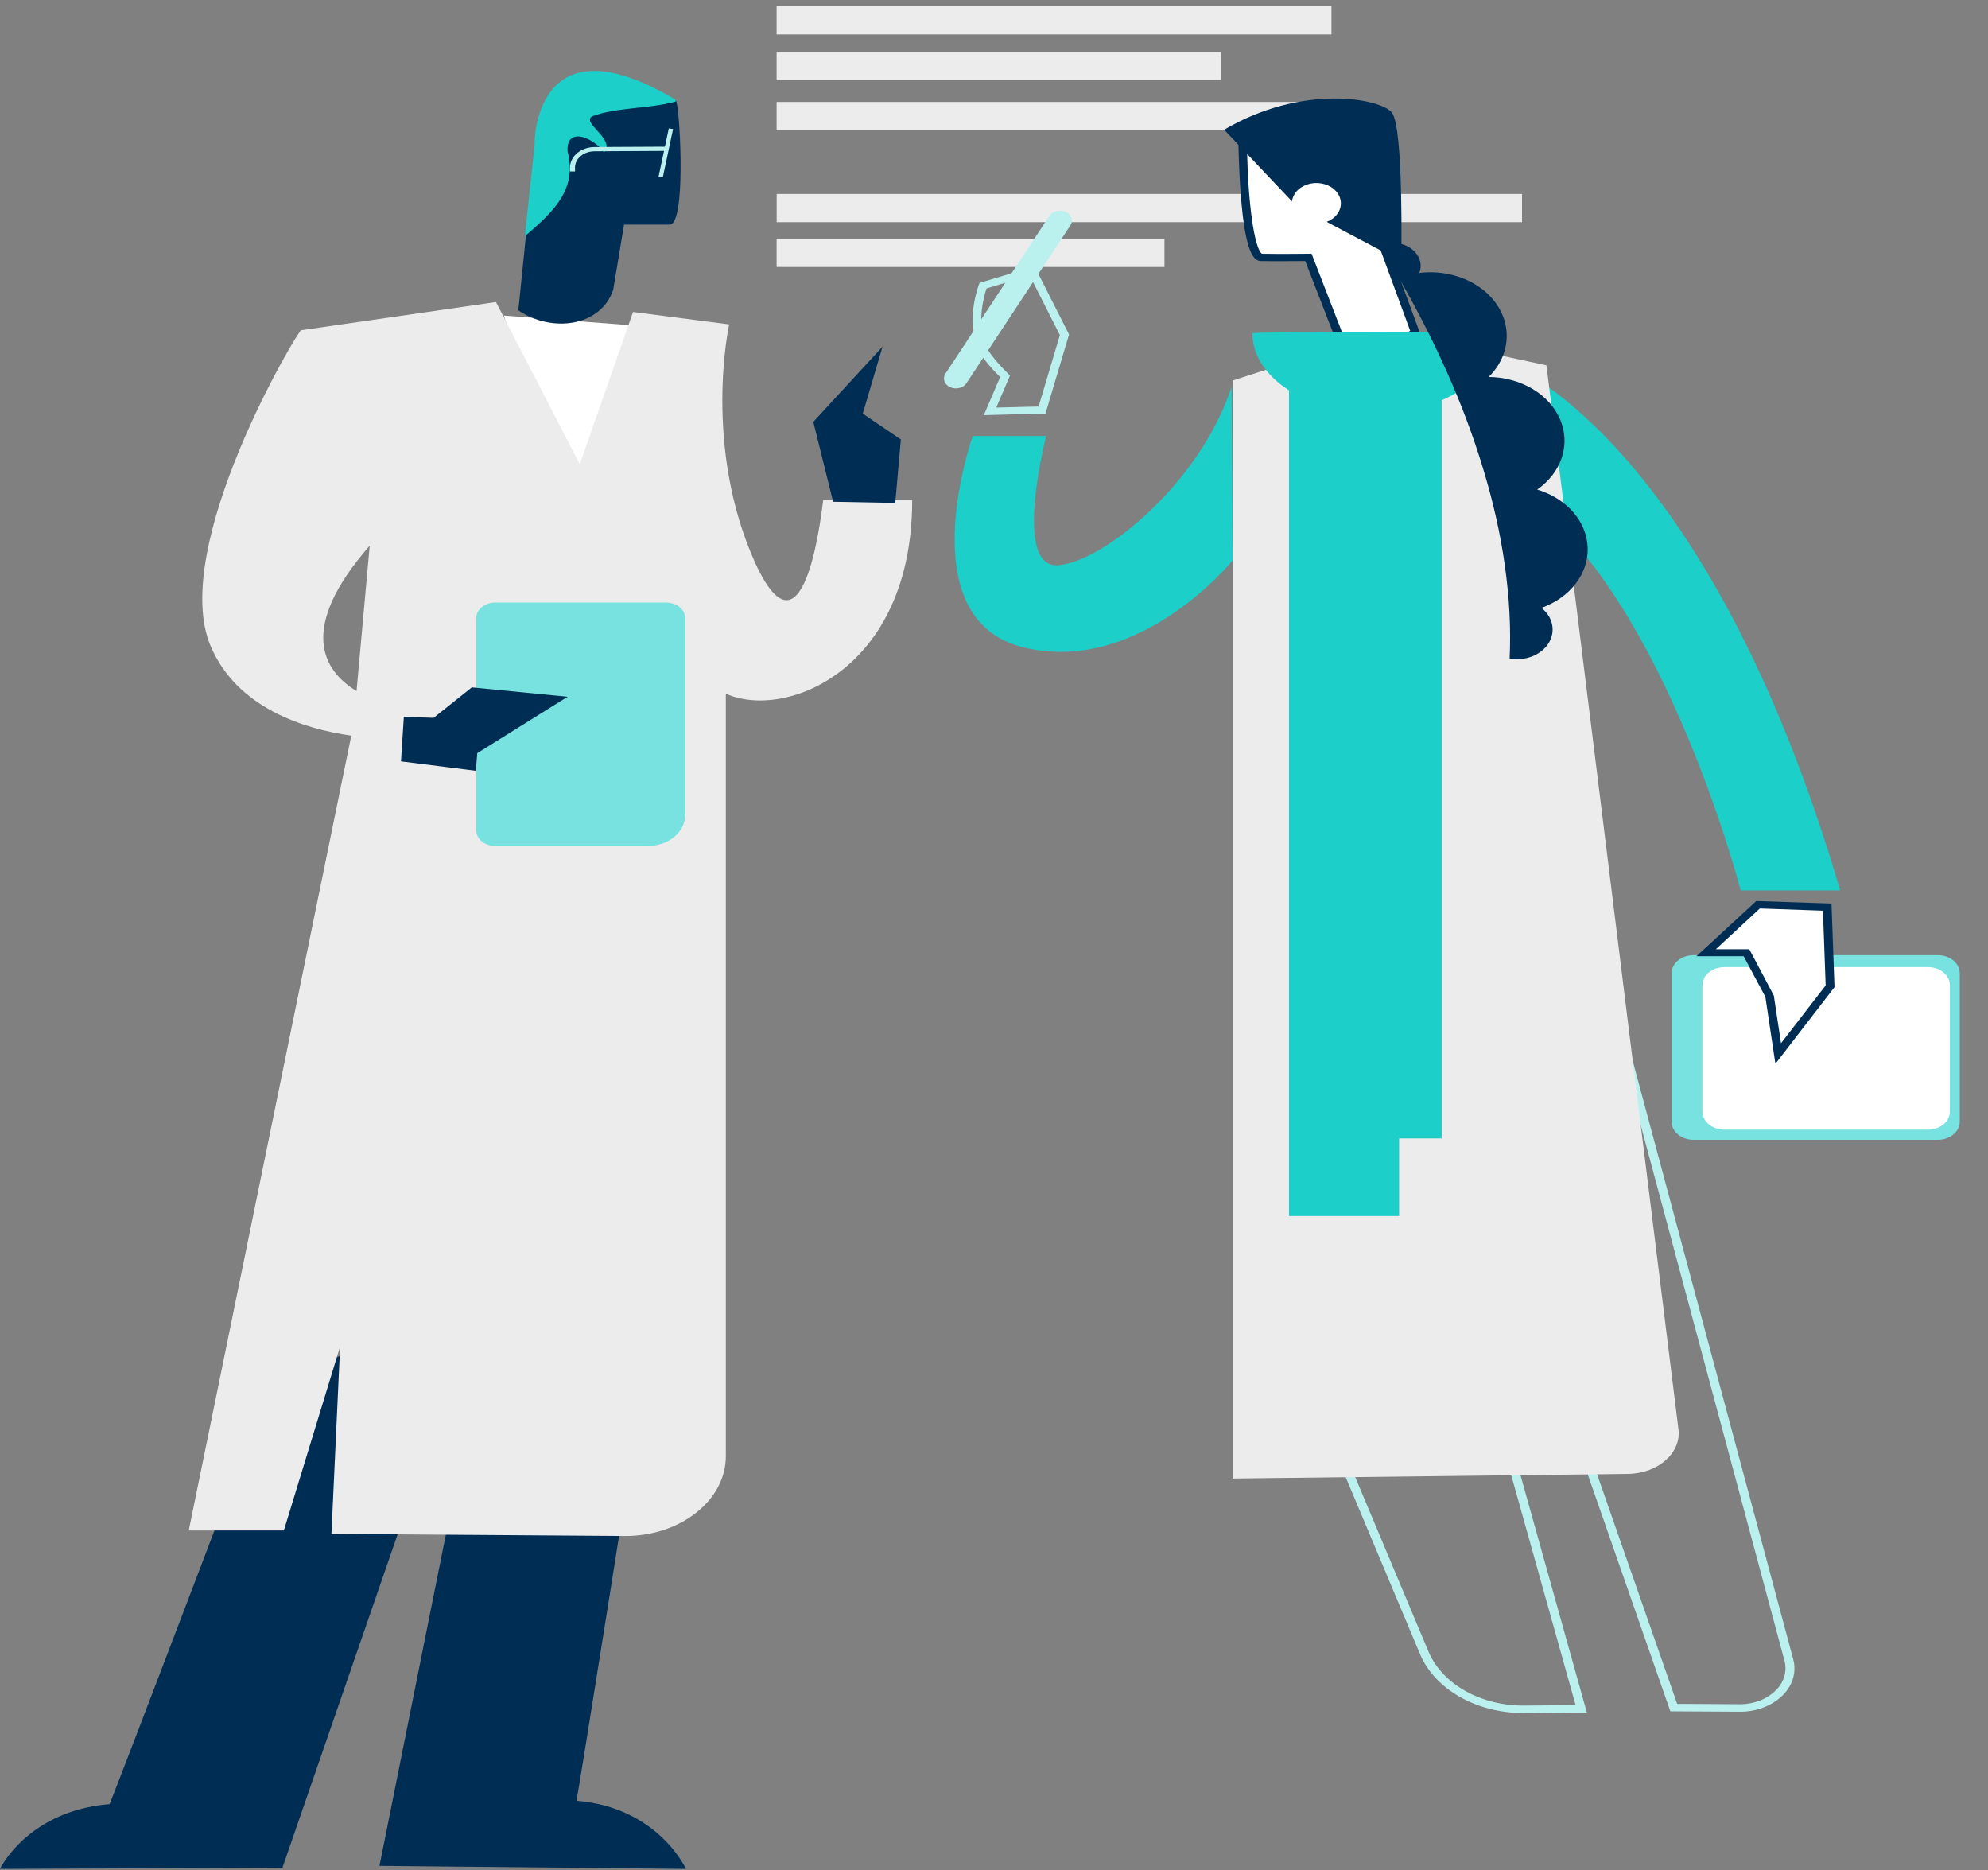<svg width="303" height="285" viewBox="0 0 303 285" fill="none" xmlns="http://www.w3.org/2000/svg">
<rect x="0" y="0" width="303" height="285" fill="#808080" stroke="none"/>
<g clip-path="url(#clip0_627_9979)">
<path d="M231.047 56.016C231.047 56.016 260.702 68.257 280.462 135.679H265.306C265.306 135.679 254.005 92.103 233.369 76.47L231.047 56.016Z" fill="#1CCFC9"/>
<path d="M236.613 114.102L227.671 113.035L221.284 109.851L208.509 115.165C208.509 115.165 219.363 119.947 224.477 119.416L229.56 118.869L237.224 116.744L236.613 114.102Z" fill="#002D54"/>
<path d="M231.978 29.554H118.375V33.851H231.978V29.554Z" fill="#ECECEC"/>
<path d="M177.48 36.394H118.366V40.683H177.48V36.394Z" fill="#ECECEC"/>
<path d="M186.14 7.932H118.366V12.217H186.14V7.932Z" fill="#ECECEC"/>
<path d="M202.934 0.952H118.366V5.248H202.934V0.952Z" fill="#ECECEC"/>
<path d="M201.255 15.538H118.366V19.834H201.255V15.538Z" fill="#ECECEC"/>
<path d="M88.368 83.218L101.686 49.981L76.784 48.084L88.368 83.218Z" fill="white"/>
<path d="M104.542 284.768C104.542 284.768 100.331 275.401 87.853 274.384C87.898 274.934 97.958 211.322 97.958 211.322L71.661 215.342L57.837 284.309L104.542 284.768Z" fill="#002D54"/>
<path d="M0 284.768C0 284.768 4.211 275.925 16.689 274.9C16.643 275.45 41.198 210.856 41.198 210.856L72.92 198.16L43.046 284.594L0 284.768Z" fill="#002D54"/>
<path d="M265.151 260.819H265.082L254.589 260.758L254.443 260.352L239.779 218.31L240.459 218.162C241.664 217.939 242.882 217.769 244.109 217.653C247.239 217.274 252.481 216.689 252.321 215.27L245.569 154.687L246.938 154.512L273.317 252.849C273.568 253.789 273.559 254.764 273.291 255.701C273.023 256.638 272.503 257.512 271.771 258.257C270.969 259.07 269.958 259.722 268.812 260.166C267.666 260.609 266.414 260.833 265.151 260.819ZM255.624 259.623L265.087 259.68H265.142C266.205 259.691 267.258 259.502 268.222 259.128C269.185 258.753 270.035 258.203 270.708 257.517C271.31 256.904 271.738 256.186 271.959 255.417C272.18 254.647 272.189 253.845 271.985 253.072L247.928 163.466L253.69 215.156C253.945 217.661 248.813 218.249 244.287 218.769C243.256 218.891 242.261 219.001 241.49 219.126L255.624 259.623Z" fill="#BAF1EF"/>
<path d="M232.21 261.024C225.02 261.024 218.683 257.418 216.42 252.017L202.874 219.786L230.582 220.621L241.86 260.944L232.379 261.016L232.21 261.024ZM204.836 220.986L217.716 251.645C219.81 256.621 225.7 259.954 232.37 259.885L240.149 259.825L229.478 221.726L204.836 220.986Z" fill="#BAF1EF"/>
<path d="M248.101 224.584L187.878 225.294V57.982L211.319 50.422L235.701 55.667L255.821 217.779C256.277 221.38 252.709 224.531 248.101 224.584Z" fill="#ECECEC"/>
<path d="M189.402 20.817C189.402 20.817 189.466 38.231 192.139 39.202C194.781 39.267 199.439 39.202 199.439 39.202L206.032 56.198C208.025 61.467 210.338 53.845 215.713 50.596L209.034 32.412C209.102 32.412 204.49 10.357 189.402 20.817Z" fill="white"/>
<path d="M207.578 58.555C207.502 58.561 207.426 58.561 207.35 58.555C206.283 58.419 205.735 57.318 205.379 56.381L198.937 39.776C197.669 39.776 194.233 39.821 192.094 39.776H191.97L191.852 39.734C191.24 39.506 189.817 38.975 189.114 29.706C188.763 25.265 188.74 20.886 188.74 20.844V20.567L188.978 20.4C193.576 17.215 197.737 16.604 201.346 18.589C207.049 21.724 209.348 30.477 209.627 32.253L216.443 50.813L216.06 51.044C214.052 52.259 212.446 54.16 211.155 55.686C209.786 57.333 208.783 58.555 207.578 58.555ZM199.9 38.648L206.638 56.028C207.154 57.383 207.551 57.451 207.551 57.451C208.007 57.519 209.216 56.092 210.097 55.052C211.36 53.553 212.921 51.701 214.928 50.388L208.272 32.272L208.313 32.234C207.971 30.716 205.516 21.049 199.371 18.95C196.633 18.024 193.522 18.741 190.054 21.079C190.114 31.205 191.25 37.958 192.335 38.663C194.954 38.717 199.38 38.663 199.425 38.663L199.9 38.648Z" fill="#002D54"/>
<path d="M103.137 15.697L103.064 15.401C81.438 2.523 81.548 22.233 81.621 22.157L80.129 36.2L79.002 47.291C84.13 50.744 91.548 49.776 93.46 44.167L95.116 34.223H102.065C104.515 34.23 103.702 18.081 103.137 15.697Z" fill="#002D54"/>
<path d="M115.145 85.868C107.028 67.972 111.135 49.431 111.135 49.431L96.485 47.533L88.368 70.746L75.594 46.023L45.907 50.319C45.505 50.152 25.709 83.34 32.096 98.43C36.111 107.919 46.417 111.081 53.539 112.094L28.77 233.207H43.265L51.837 205.174L50.514 233.727L95.486 234.046C103.88 233.974 110.628 228.512 110.628 221.9V105.703C119.666 109.771 139.029 102.142 139.029 76.201H125.474C125.378 76.273 122.892 102.647 115.145 85.868ZM56.35 83.142L54.342 105.3C49.328 102.26 45.222 95.888 56.35 83.142Z" fill="#ECECEC"/>
<path d="M101.932 19.572L100.372 26.932L101.02 27.026L102.585 19.667L101.932 19.572Z" fill="#BAF1EF"/>
<path d="M98.761 128.9H75.448C74.688 128.898 73.96 128.646 73.423 128.199C72.886 127.751 72.584 127.145 72.583 126.513V94.198C72.584 93.567 72.886 92.961 73.423 92.514C73.96 92.067 74.688 91.816 75.448 91.815H101.567C102.327 91.816 103.056 92.067 103.594 92.514C104.131 92.961 104.435 93.566 104.437 94.198V124.183C104.435 125.434 103.836 126.633 102.772 127.518C101.708 128.402 100.265 128.899 98.761 128.9Z" fill="#77E2DF"/>
<path d="M186.578 19.77L197.527 31.327L213.564 39.817C213.564 39.867 213.988 19.462 212.131 17.143C210.389 14.999 198.517 12.74 186.578 19.77Z" fill="#002D54"/>
<path d="M149.951 63.262L152.438 57.451C149.084 54.126 148.696 52.581 148.788 51.944C147.396 48.247 149.125 43.559 149.198 43.362L149.299 43.104L157.684 40.588L162.94 50.965L159.345 63.019L149.951 63.262ZM150.357 43.95C150.024 44.971 148.911 48.816 150.083 51.735L150.152 51.91L150.083 52.088C149.864 52.604 151.548 54.889 153.688 56.977L153.939 57.219L151.844 62.108L158.3 61.945L161.539 51.056L156.941 41.973L150.357 43.95Z" fill="#BAF1EF"/>
<path d="M145.699 59.182C145.382 59.182 145.071 59.113 144.795 58.983C144.52 58.852 144.29 58.664 144.129 58.438C143.967 58.211 143.879 57.953 143.874 57.69C143.868 57.426 143.945 57.166 144.098 56.935L159.997 32.811C160.244 32.48 160.633 32.241 161.085 32.143C161.538 32.044 162.018 32.094 162.427 32.281C162.837 32.469 163.144 32.78 163.286 33.15C163.429 33.52 163.394 33.922 163.191 34.272L147.296 58.396C147.138 58.634 146.907 58.832 146.626 58.97C146.345 59.108 146.025 59.181 145.699 59.182Z" fill="#BAF1EF"/>
<path d="M81.493 21.944L79.996 35.988C84.686 32.021 87.939 28.704 86.511 23.087C86.251 19.405 90.161 20.707 92.078 23.193C93.875 21.197 88.487 18.707 90.28 17.709C93.975 16.338 98.789 16.616 103 15.477C102.954 15.291 102.931 15.181 102.931 15.181C81.31 2.303 81.42 22.02 81.493 21.944Z" fill="#1CCFC9"/>
<path d="M87.647 26.119H86.876V25.501C86.887 24.679 87.287 23.893 87.989 23.314C88.691 22.735 89.638 22.41 90.627 22.407L101.709 22.351V22.992L90.627 23.053C89.842 23.052 89.089 23.308 88.53 23.765C87.971 24.222 87.65 24.845 87.638 25.497L87.647 26.119Z" fill="#BAF1EF"/>
<path d="M200.634 34.094C201.372 34.094 202.094 33.912 202.708 33.571C203.321 33.229 203.8 32.744 204.082 32.177C204.365 31.61 204.439 30.986 204.295 30.383C204.151 29.781 203.795 29.228 203.273 28.794C202.751 28.36 202.086 28.064 201.362 27.944C200.638 27.824 199.888 27.886 199.206 28.121C198.524 28.356 197.941 28.754 197.531 29.264C197.121 29.775 196.902 30.375 196.902 30.989C196.904 31.812 197.297 32.601 197.997 33.183C198.696 33.765 199.645 34.093 200.634 34.094Z" fill="white"/>
<path d="M190.885 50.797C190.885 50.479 228.182 50.479 228.182 50.797C228.182 57.519 219.833 62.966 209.531 62.966C199.229 62.966 190.885 57.519 190.885 50.797Z" fill="#1CCFC9"/>
<path d="M187.709 58.939L187.864 85.404C187.864 85.404 173.666 102.947 156.019 98.651C138.372 94.354 148.263 66.431 148.263 66.431H159.45C159.45 66.431 154.285 86.482 161.174 86.126C168.064 85.769 182.987 73.532 187.709 58.939Z" fill="#1CCFC9"/>
<path d="M66.086 109.38L71.912 104.738L86.511 106.169L72.742 114.762L72.523 117.449L61.117 116.015L61.551 109.213L66.086 109.38Z" fill="#002D54"/>
<path d="M134.507 52.828L123.959 64.283L126.98 76.455L136.447 76.637L137.304 66.966L131.496 63.03L134.507 52.828Z" fill="#002D54"/>
<path d="M213.258 58.017H196.464V185.289H213.245L213.258 58.017Z" fill="#1CCFC9"/>
<path d="M219.732 56.407H207.451V173.474H219.732V56.407Z" fill="#1CCFC9"/>
<path d="M295.372 173.679H258.102C257.219 173.678 256.372 173.386 255.748 172.867C255.124 172.347 254.772 171.643 254.771 170.908V148.31C254.772 147.576 255.124 146.872 255.748 146.354C256.373 145.835 257.219 145.543 258.102 145.543H295.372C296.253 145.544 297.099 145.836 297.722 146.355C298.346 146.874 298.696 147.577 298.698 148.31V170.908C298.698 171.272 298.613 171.632 298.446 171.968C298.279 172.305 298.034 172.61 297.725 172.867C297.416 173.125 297.049 173.329 296.646 173.468C296.242 173.607 295.809 173.679 295.372 173.679Z" fill="#77E2DF"/>
<path d="M293.866 172.134H262.806C261.922 172.134 261.075 171.842 260.451 171.323C259.826 170.803 259.475 170.099 259.475 169.364V150.136C259.475 149.401 259.826 148.696 260.451 148.177C261.075 147.657 261.922 147.365 262.806 147.365H293.866C294.749 147.366 295.595 147.659 296.218 148.178C296.842 148.698 297.192 149.402 297.192 150.136V169.349C297.195 169.713 297.111 170.075 296.946 170.413C296.78 170.751 296.535 171.058 296.226 171.317C295.917 171.576 295.549 171.782 295.144 171.922C294.739 172.062 294.305 172.134 293.866 172.134Z" fill="white"/>
<path d="M267.947 137.873L260.045 145.179H266.191L269.704 151.757L271.027 160.524L278.934 150.276L278.477 138.214L267.947 137.873Z" fill="white"/>
<path d="M270.598 162.095L269.065 151.889L265.762 145.71H258.558L267.683 137.296L279.148 137.675L279.604 150.417L270.598 162.095ZM261.524 144.636H266.62L270.356 151.696L271.451 158.968L278.258 150.151L277.843 138.765L268.226 138.427L261.524 144.636Z" fill="#002D54"/>
<path d="M234.939 92.623C237.086 91.856 238.907 90.568 240.163 88.928C241.42 87.288 242.055 85.372 241.985 83.428C241.915 81.484 241.144 79.602 239.772 78.028C238.4 76.453 236.49 75.259 234.291 74.599C236.118 73.322 237.432 71.609 238.054 69.693C238.676 67.776 238.578 65.746 237.771 63.877C236.965 62.009 235.49 60.39 233.545 59.24C231.6 58.089 229.277 57.462 226.891 57.443C228.134 56.227 228.992 54.77 229.386 53.208C229.781 51.678 229.725 50.092 229.223 48.584C228.72 47.077 227.787 45.693 226.501 44.551C225.215 43.409 223.617 42.543 221.841 42.028C220.066 41.512 218.166 41.362 216.306 41.59C216.357 41.478 216.401 41.364 216.438 41.248C216.668 40.34 216.457 39.394 215.85 38.615C215.242 37.837 214.289 37.291 213.199 37.096C212.209 36.925 211.177 37.06 210.297 37.475C211.237 38.975 212.214 40.603 213.208 42.337C213.473 42.793 213.737 43.256 214.002 43.727C216.466 48.103 219.021 53.117 221.361 58.578C221.598 59.148 221.817 59.717 222.073 60.282C223.99 64.928 225.609 69.655 226.923 74.443C227.137 75.244 227.352 76.045 227.548 76.861C228.757 81.702 229.559 86.608 229.947 91.542C229.993 92.172 230.03 92.809 230.066 93.439C230.185 95.734 230.192 98.041 230.089 100.359C231.249 100.558 232.456 100.438 233.526 100.015C234.597 99.593 235.473 98.892 236.021 98.018C236.569 97.144 236.76 96.146 236.565 95.174C236.37 94.202 235.799 93.309 234.939 92.631V92.623Z" fill="#002D54"/>
</g>
<defs>
<clipPath id="clip0_627_9979">
<rect width="303" height="283.82" fill="white" transform="translate(0 0.952)"/>
</clipPath>
</defs>
</svg>
